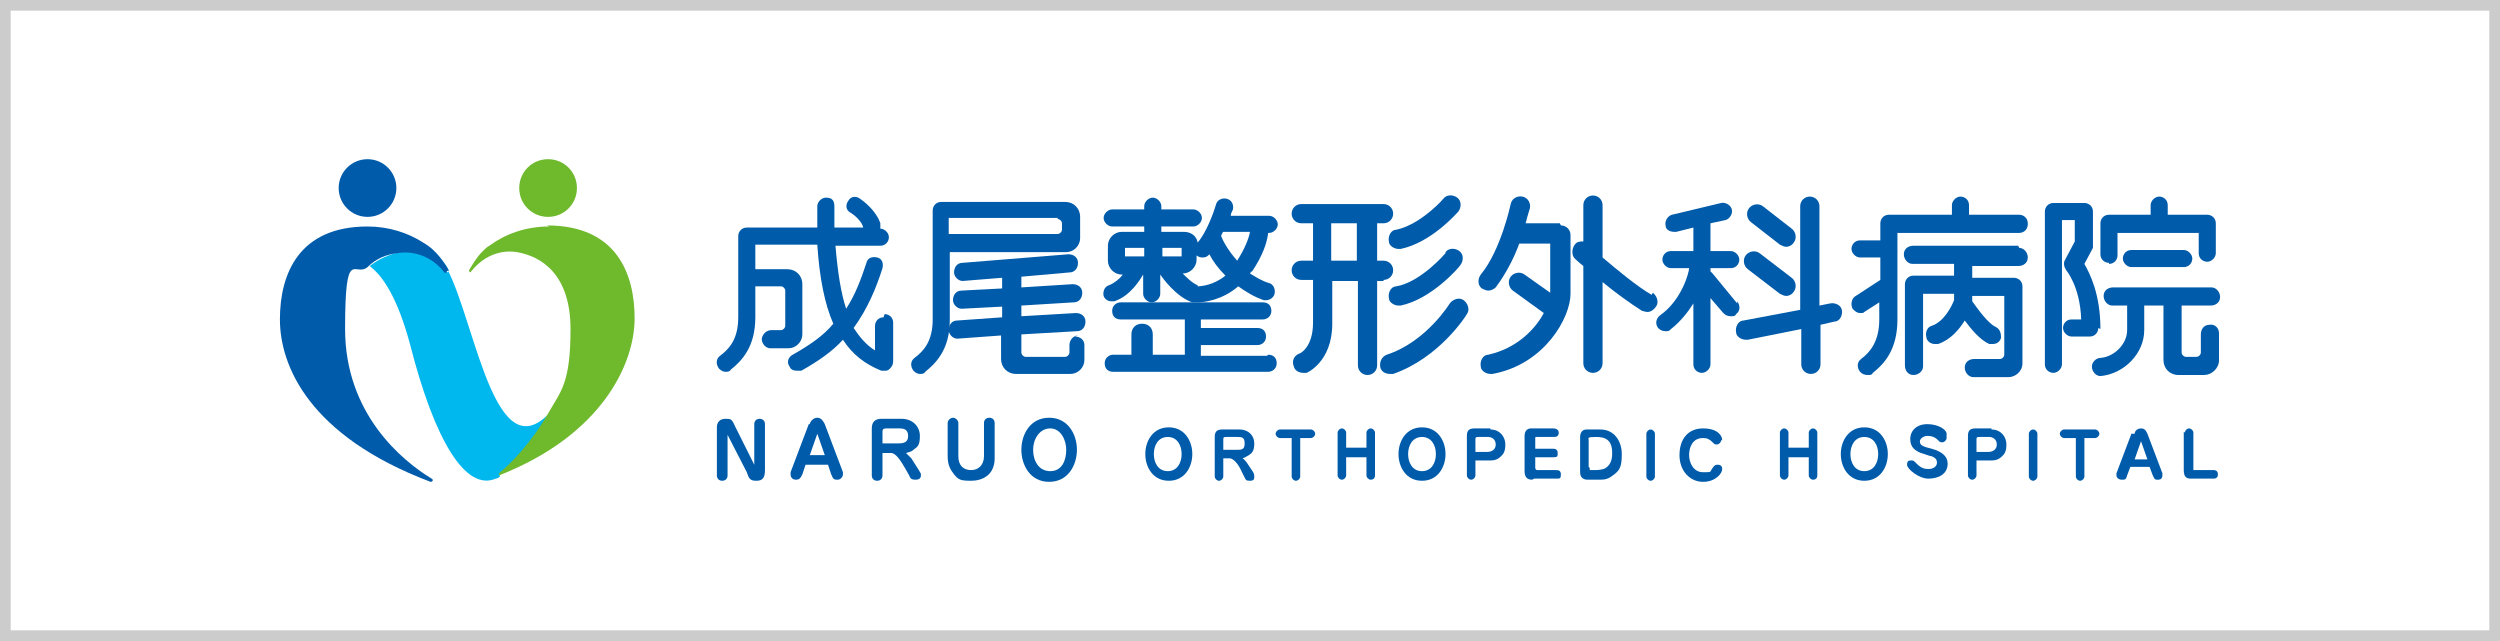<?xml version="1.0" encoding="UTF-8"?>
<svg id="_レイヤー_1" data-name="レイヤー_1" xmlns="http://www.w3.org/2000/svg" version="1.1" viewBox="0 0 234 60">
  <rect x="0" y="0" width="234" height="60" fill="#333333" stroke="none"/>
  <!-- Generator: Adobe Illustrator 29.3.1, SVG Export Plug-In . SVG Version: 2.1.0 Build 151)  -->
  <defs>
    <style>
      .st0 {
        fill: #005bab;
      }

      .st1 {
        fill: #fff;
      }

      .st2 {
        fill: #00b8ee;
      }

      .st3 {
        fill: #6fb92c;
      }

      .st4 {
        fill: #ccc;
      }
    </style>
  </defs>
  <g>
    <rect class="st1" x=".5" y=".5" width="233" height="59"/>
    <path class="st4" d="M233,1v58H1V1h232M234,0H0v60h234V0h0Z"/>
  </g>
  <g>
    <g>
      <path class="st2" d="M46.7,44.4c1-.9,3.1-2.8,4.6-5.6-5.4,5.4-7.1-10.8-10-14.5,0,0,0-.1-.1-.2.3.4.6.8.8,1.2,0,.1-.1.3-.2.1-2-2.4-4.4-1.8-4.4-1.8h0c-.9.2-1.9.6-2.8,1.3,1.2.9,2.6,2.9,3.8,7.4,2.3,9,5.2,13.7,8,12.5.1,0,.3-.1.4-.2,0,0-.1-.1,0-.2Z"/>
      <path class="st3" d="M51.3,20.3c1.5,0,2.7-1.2,2.7-2.7s-1.2-2.7-2.7-2.7-2.7,1.2-2.7,2.7,1.2,2.7,2.7,2.7Z"/>
      <circle class="st0" cx="34.4" cy="17.6" r="2.7"/>
      <path class="st0" d="M42,25.3c-.2-.4-.5-.8-.8-1.2-.4-.5-.9-1-1.6-1.4-1.4-.9-3.2-1.5-5.2-1.5-6.4,0-8.2,4.4-8.2,8.7s2.7,10.9,14.1,15.2c.2,0,.3-.2.1-.3-2.8-1.7-8.1-6.1-8.1-14s.9-4.8,2.1-5.8c.8-.8,1.8-1.2,2.8-1.3h0s2.5-.6,4.4,1.8c0,.1.3,0,.2-.1Z"/>
      <path class="st3" d="M51.4,21.2c-2.2,0-4.1.7-5.6,1.8-.2.1-.4.3-.5.4,0,0-.1.1-.2.2,0,0,0,0,0,0-.5.5-.9,1.2-1.2,1.7,0,.1.1.3.2.1,1.7-2.1,3.7-1.9,4.3-1.8,2.3.4,5,2.1,5,7.2s-.9,5.8-2.1,7.9c-1.6,2.8-3.6,4.8-4.6,5.6,0,0,0,.2,0,.2,0,0,0,0,0,0,9.7-3.8,12.7-10.5,12.7-14.7s-1.7-8.7-8.2-8.7Z"/>
    </g>
    <g>
      <g>
        <g>
          <path class="st0" d="M118.8,26.5c-.7-.2-1.3-.6-1.8-.9,0,0,.1-.2.2-.2,1-1.5,1.4-2.7,1.5-3.6h.1c.4,0,.8-.4.8-.8s-.4-.8-.8-.8h-3.6c0-.3.2-.5.2-.6.1-.4-.1-.9-.6-1-.4-.1-.9.1-1,.6-.2.7-.9,2.6-1.7,3.5-.1-.6-.6-1-1.3-1h-2.1v-.5h3c.4,0,.8-.4.8-.8s-.4-.8-.8-.8h-3v-.3c0-.4-.4-.8-.8-.8s-.8.4-.8.8v.3h-3c-.4,0-.8.4-.8.8s.4.8.8.8h3v.5h-2.1c-.7,0-1.3.6-1.3,1.3v1.4c0,.7.6,1.3,1.3,1.3h.1c-.3.4-.8.8-1.3,1-.4.1-.6.6-.5,1,.1.3.4.5.7.5s.2,0,.3,0c1.5-.5,2.4-2,2.7-2.5h0v1.8c0,.4.4.8.8.8s.8-.4.8-.8v-1.8c.2.3,1.5,2.1,3,2.6,0,0,.1,0,.2,0,0,0,.1,0,.3,0,.6,0,2.3-.2,3.8-1.5.7.5,1.5,1,2.4,1.3,0,0,.2,0,.2,0,.3,0,.7-.2.8-.6.1-.4-.1-.9-.5-1ZM117,21.7c-.1.6-.5,1.6-1.2,2.7,0,0,0,0,0,0-.9-1-1.4-2-1.5-2.3,0-.1.1-.3.2-.4h2.5ZM110.6,23.2v.8h-1.8v-.8h1.8ZM105.3,23.2h1.8v.8h-1.8v-.8ZM112.1,26.7c-.5-.2-1-.7-1.4-1.1h0c.7,0,1.3-.6,1.3-1.3v-.4c.1.1.3.2.5.2s.4,0,.6-.2c0,0,0,0,.1-.1.3.6.8,1.3,1.5,2-1.1.9-2.3,1-2.6,1Z"/>
          <path class="st0" d="M118.6,33.3h-6.2v-1h5.3c.4,0,.8-.3.8-.8s-.3-.8-.8-.8h-5.3v-.8h5.8c.4,0,.8-.3.8-.8s-.3-.8-.8-.8h-13.3c-.4,0-.8.3-.8.8s.3.8.8.8h6v3.3h-3v-1.9c0-.6-.4-1-1-1s-1,.4-1,1v1.9h-1.7c-.4,0-.8.3-.8.8s.3.8.8.8h14.5c.4,0,.8-.3.8-.8s-.3-.8-.8-.8Z"/>
        </g>
        <g>
          <path class="st0" d="M129.5,26.2c.5,0,.9-.4.9-.9s-.4-.9-.9-.9h-.6v-3.5h.6c.5,0,.9-.4.9-.9s-.4-.9-.9-.9h-7.7c-.5,0-.9.4-.9.9s.4.9.9.9h1.1v3.5h-1.1c-.5,0-.9.4-.9.9s.4.9.9.9h1.1v4c0,2.3-1.2,2.9-1.3,2.9-.5.2-.7.7-.5,1.2.1.4.5.6.9.6s.2,0,.3,0c0,0,2.4-1,2.4-4.6v-4h2.4v7.9c0,.5.4.9.9.9s.9-.4.9-.9v-7.9h.6ZM124.6,24.4v-3.5h2.4v3.5h-2.4Z"/>
          <path class="st0" d="M130,22.6c0,.4.5.7.9.7s.1,0,.2,0c2.9-.6,5.3-3.4,5.4-3.5.3-.4.3-1-.1-1.3-.4-.3-1-.3-1.3.1-.6.7-2.5,2.5-4.4,2.9-.5,0-.8.6-.7,1.1Z"/>
          <path class="st0" d="M135.3,23.7s-2.3,2.7-4.6,3.1c-.5,0-.8.6-.7,1.1,0,.4.5.7.9.7s.1,0,.2,0c2.9-.6,5.5-3.6,5.6-3.8.3-.4.3-1-.1-1.3-.4-.3-1-.3-1.3.1Z"/>
          <path class="st0" d="M137,28.1c-.4-.3-1-.1-1.3.3,0,0-2.2,3.6-5.9,4.8-.5.2-.7.7-.6,1.2.1.4.5.6.9.6s.2,0,.3,0c4.3-1.5,6.8-5.4,6.9-5.6.3-.4.1-1-.3-1.3Z"/>
        </g>
        <g>
          <path class="st0" d="M146,20.9h-3.2c.2-.8.4-1.4.4-1.4.1-.5-.2-1-.7-1.1-.5-.1-1,.2-1.1.7,0,0-.9,4.3-2.8,6.6-.3.4-.3,1,.1,1.3.2.1.4.2.6.2s.5-.1.7-.3c.9-1.2,1.7-2.7,2.2-4.1h2.9v4.6l-2.4-1.7c-.4-.3-1-.2-1.3.2-.3.4-.2,1,.2,1.3l2.9,2.1c-.8,1.5-2.5,3.3-5.2,3.9-.5,0-.8.6-.7,1.1,0,.4.5.7.9.7s.1,0,.2,0c4.9-.9,7.3-5.3,7.3-7.5v-5.5c0-.5-.4-.9-.9-.9Z"/>
          <path class="st0" d="M154.6,27.6c-1.4-.8-3.3-2.4-4.6-3.5v-4.9c0-.5-.4-.9-.9-.9s-.9.4-.9.9v3.4c-.3,0-.6,0-.8.3-.3.4-.3,1,0,1.3,0,0,.3.3.8.7v9.1c0,.5.4.9.9.9s.9-.4.9-.9v-7.6c1.2,1,2.6,2,3.7,2.7.1,0,.3.1.5.1.3,0,.6-.2.8-.5.3-.4.1-1-.3-1.3Z"/>
        </g>
        <g>
          <path class="st0" d="M162.6,28.4l-2.3-2.8c0,0-.1-.1-.2-.2v-.3h1.9c.5,0,.8-.4.8-.8s-.4-.8-.8-.8h-1.9v-2.6l1.4-.3c.4-.1.7-.6.6-1-.1-.4-.6-.7-1-.6l-4.6,1.1c-.4.1-.7.6-.6,1,0,.4.4.6.8.6s.1,0,.2,0l1.6-.4v2.2h-2.1c-.5,0-.8.4-.8.8s.4.8.8.8h1.7c0,.4-.7,3-2.7,4.4-.4.3-.5.8-.2,1.2.2.2.4.3.7.3s.3,0,.5-.2c.9-.7,1.6-1.6,2.1-2.4v5.7c0,.5.4.8.8.8s.8-.4.8-.8v-6.2l1.2,1.4c.2.2.4.3.7.3s.4,0,.5-.2c.4-.3.4-.8.1-1.2Z"/>
          <path class="st0" d="M163.9,20.8l2.7,2.1c.2.1.4.2.6.2s.5-.1.7-.4c.3-.4.2-1-.2-1.3l-2.7-2.1c-.4-.3-1-.2-1.3.2-.3.4-.2,1,.2,1.3Z"/>
          <path class="st0" d="M163.6,25.2l3,2.3c.2.1.4.2.6.2s.5-.1.7-.4c.3-.4.2-1-.2-1.3l-3-2.3c-.4-.3-1-.2-1.3.2-.3.4-.2,1,.2,1.3Z"/>
          <path class="st0" d="M172.4,29.1c0-.5-.6-.8-1.1-.7l-1,.2v-9.3c0-.5-.4-.9-.9-.9s-.9.4-.9.9v9.7l-5.3,1c-.5,0-.8.6-.7,1.1,0,.4.5.7.9.7s.1,0,.2,0l5-1v3.3c0,.5.4.9.9.9s.9-.4.9-.9v-3.7l1.3-.3c.5,0,.8-.6.7-1.1Z"/>
        </g>
        <g>
          <path class="st0" d="M189.8,20.9c0-.5-.4-.8-.8-.8h-4.7v-.9c0-.5-.4-.8-.8-.8s-.8.4-.8.8v.9h-5.9c-.5,0-.8.4-.8.8v1.6h-1.9c-.5,0-.8.4-.8.8s.4.8.8.8h1.9v2.1l-2.3,1.5c-.4.2-.5.8-.3,1.2.2.2.4.4.7.4s.3,0,.4-.1l1.4-.9v1.6c0,2.1-.9,3.1-1.7,3.7-.4.3-.4.8-.1,1.2.2.2.4.3.7.3s.4,0,.5-.2c1-.8,2.3-2.1,2.3-5v-8.1h11.4c.5,0,.8-.4.8-.8Z"/>
          <path class="st0" d="M188.9,23h-9.8c-.5,0-.9.3-.9.8,0,.5.4.9.8.9h3.9v1.1h-3.8c-.5,0-.8.4-.8.8v7.6c0,.5.3.9.8.9.5,0,.9-.4.9-.8v-6.8h2.9v.6c-.2.5-.9,2-2.1,2.4-.4.1-.6.6-.5,1,0,.4.4.7.8.7s.2,0,.3,0c1.2-.4,2-1.4,2.5-2.2.6.8,1.4,1.8,2.3,2.2.1,0,.2,0,.3,0,.4,0,.7-.2.8-.6,0-.4-.1-.8-.5-1-.7-.3-1.7-1.7-2.2-2.4,0,0,0,0,0,0v-.5h3v5.5c0,.2-.2.4-.4.4h-2.4c-.5,0-.9.3-.9.8,0,.5.4.9.8.9h3.3c.6,0,1.3-.5,1.3-1.3v-7.2c0-.5-.4-.8-.8-.8h-3.9v-1.1h4.3c.5,0,.9-.3.9-.8,0-.5-.4-.9-.8-.9Z"/>
        </g>
        <g>
          <path class="st0" d="M196.6,30.8c0-3.3-1-5.2-1.5-6.1l.8-1.5c0-.1,0-.3,0-.4v-3c0-.5-.4-.8-.8-.8h-2.9c-.5,0-.8.4-.8.8v14.3c0,.5.4.8.8.8s.8-.4.8-.8v-13.5h1.2v2l-.9,1.7c-.2.3-.1.7.1,1,0,0,1.3,1.5,1.4,4.6h-.9c-.5,0-.8.4-.8.8s.4.8.8.8h1.7c.5,0,.8-.4.8-.8Z"/>
          <path class="st0" d="M197.4,24.7c.5,0,.8-.4.8-.8v-2.1h7.6v1.9c0,.5.4.8.8.8s.8-.4.8-.8v-2.8c0-.5-.4-.8-.8-.8h-3.7v-.9c0-.5-.4-.8-.8-.8s-.8.4-.8.8v.9h-3.9c-.5,0-.8.4-.8.8v2.9c0,.5.4.8.8.8Z"/>
          <path class="st0" d="M199.5,23.4c-.5,0-.8.4-.8.8s.4.8.8.8h4.9c.5,0,.8-.4.8-.8s-.4-.8-.8-.8h-4.9Z"/>
          <path class="st0" d="M206.8,30.4c-.5,0-.8.4-.8.9v1.7c0,.2-.2.4-.4.4h-1c-.2,0-.4-.2-.4-.4v-4.4h2.7c.5,0,.9-.3.9-.8,0-.5-.4-.9-.8-.9h-9.2c-.5,0-.9.3-.9.8,0,.5.4.9.8.9h1.4v2.3c0,1.3-1.2,2.5-2.5,2.6-.4,0-.8.4-.8.8,0,.5.4.9.8.9s0,0,0,0c2.2-.2,4.1-2.1,4.1-4.3v-2.3h1.8v5.1c0,.8.6,1.4,1.4,1.4h2.4c.7,0,1.4-.6,1.4-1.4v-2.5c0-.5-.4-.9-.9-.8Z"/>
        </g>
        <path class="st0" d="M82.7,29.7c-.5,0-.8.4-.8.8v2.3c-.8-.5-1.4-1.2-2-2.1,1.3-1.8,2.1-3.7,2.7-5.6.1-.4,0-.9-.5-1-.4-.1-.9,0-1,.5-.5,1.5-1,2.9-1.9,4.3-.5-1.5-.8-3.5-1-5.9h4.2c.5,0,.8-.4.8-.8s-.4-.8-.8-.8h0c0-.2,0-.3,0-.5-.4-1.2-1.6-2.1-1.9-2.3-.4-.3-.9-.2-1.1.2-.3.4-.2.9.2,1.1.5.3,1.1.9,1.2,1.4,0,0,0,0,0,0h-2.7c0-.6,0-1.3,0-2s-.4-.8-.8-.8-.8.4-.8.8c0,.7,0,1.3,0,2h-6.6c-.5,0-.8.4-.8.8v7.6c0,2.1-.9,3-1.7,3.6-.4.3-.4.8-.1,1.2.2.2.4.3.6.3s.4,0,.5-.2c1-.8,2.3-2.1,2.3-4.9v-2.9h2.4c.2,0,.4.2.4.4v3.3c0,.2-.2.4-.4.4h-.9c-.4,0-.8.3-.9.8,0,.5.4.9.8.9h1.7c.7,0,1.3-.6,1.3-1.3v-4.7c0-.8-.6-1.4-1.4-1.4h-3v-2.3h5.8c.2,3.1.7,5.6,1.5,7.4-.9,1.1-2.2,2-3.8,2.9-.4.2-.6.7-.3,1.1.1.3.4.4.7.4s.3,0,.4,0c1.6-.9,2.9-1.8,3.9-2.9.9,1.4,2.1,2.3,3.6,2.9,0,0,.2,0,.3,0,.2,0,.3,0,.5-.2.2-.2.3-.4.3-.7v-3.6c0-.5-.4-.8-.8-.8Z"/>
        <g>
          <path class="st0" d="M99.8,23.6c.7,0,1.3-.6,1.3-1.3v-2c0-.8-.6-1.4-1.4-1.4h-11.6c-.5,0-.8.4-.8.8v10.2c0,2.1-.9,3-1.7,3.6-.4.3-.4.8-.1,1.2.2.2.4.3.6.3s.4,0,.5-.2c1-.8,2.3-2.1,2.3-4.8v-6.4h10.9ZM99,20.5c.2,0,.4.2.4.4v.6c0,.2-.2.4-.4.4h-10.2v-1.5h10.2Z"/>
          <path class="st0" d="M100.9,31.4c-.4,0-.8.4-.8.9v.7c0,.2-.2.4-.4.4h-3.7c-.2,0-.4-.2-.4-.4v-1.7l5.2-.3c.5,0,.8-.4.8-.9,0-.5-.4-.8-.9-.8l-5.1.3v-1l4.9-.3c.5,0,.8-.4.8-.9,0-.5-.4-.8-.9-.8l-4.8.3v-1l4.5-.4c.5,0,.8-.4.8-.9,0-.5-.4-.8-.9-.8l-9.9.8c-.5,0-.8.4-.8.9,0,.4.4.8.8.8s0,0,0,0l3.7-.3v1l-3.8.2c-.5,0-.8.4-.8.9,0,.4.4.8.8.8s0,0,0,0l3.8-.2v1l-4.2.3c-.5,0-.8.4-.8.9,0,.4.4.8.8.8s0,0,0,0l4.1-.3v2.2c0,.8.6,1.4,1.4,1.4h5.1c.7,0,1.3-.6,1.3-1.3v-1.4c0-.5-.4-.8-.9-.8Z"/>
        </g>
      </g>
      <g>
        <path class="st0" d="M68.1,44.5c0,.3-.2.5-.5.5s-.5-.2-.5-.5v-4.5c0-.5.3-.8.8-.8s.6,0,.9.7l1.8,3.6v-3.8c0-.3.2-.5.5-.5s.5.2.5.5v4.3c0,.7-.2,1-.8,1s-.7-.2-.9-.8l-1.8-3.5v3.8Z"/>
        <path class="st0" d="M75.8,39.7c0-.2.3-.6.7-.6s.6.4.7.6l1.7,4.5c0,0,0,.1,0,.2,0,.2-.2.5-.5.5s-.4,0-.6-.5l-.3-.9h-2.1l-.3.9c-.2.4-.3.5-.6.5s-.5-.2-.5-.5,0-.2,0-.2l1.7-4.5ZM75.8,42.6h1.4l-.7-2-.7,2Z"/>
        <path class="st0" d="M82.6,42.5v2c0,.3-.2.5-.5.5s-.5-.2-.5-.5v-4.4c0-.6.3-.9.9-.9h1.9c1,0,1.7.7,1.7,1.6s-.2,1-.6,1.3c-.2.2-.4.2-.7.3.2.2.4.4.5.5l.7,1.1c.1.2.2.3.2.4,0,.2,0,.5-.5.5s-.5-.2-.6-.4l-.4-.7c-.3-.5-.8-1.4-1.3-1.4h-.8ZM82.6,41.5h1.5c.5,0,.9-.1.9-.7s-.4-.7-.8-.7h-1.2c-.2,0-.4,0-.4.3v1.1Z"/>
        <path class="st0" d="M92.1,39.6c0-.3.2-.5.5-.5s.5.2.5.5v3.3c0,1.6-1.2,2.1-2.2,2.1s-1.2-.1-1.6-.6c-.3-.4-.6-.8-.6-1.7v-3.1c0-.3.3-.5.5-.5s.5.2.5.5v3.1c0,.9.5,1.3,1.2,1.3s1.2-.5,1.2-1.3v-3.1Z"/>
        <path class="st0" d="M95.6,42.1c0-1.4.8-3,2.6-3s2.6,1.6,2.6,3-.8,3-2.6,3-2.6-1.6-2.6-3ZM99.8,42.1c0-.9-.5-2-1.5-2s-1.6,1-1.6,2,.5,2,1.6,2,1.5-1,1.5-2Z"/>
        <path class="st0" d="M107.2,42.5c0-1.2.7-2.5,2.2-2.5s2.2,1.3,2.2,2.5-.7,2.5-2.2,2.5-2.2-1.3-2.2-2.5ZM110.6,42.5c0-.8-.4-1.6-1.3-1.6s-1.3.8-1.3,1.6.4,1.6,1.3,1.6,1.3-.8,1.3-1.6Z"/>
        <path class="st0" d="M114.5,42.9v1.7c0,.2-.2.4-.4.4s-.4-.2-.4-.4v-3.7c0-.5.2-.7.7-.7h1.6c.9,0,1.4.6,1.4,1.3s-.2.9-.5,1.1c-.2.1-.3.2-.6.3.2.1.3.3.4.4l.6.9c.1.2.1.3.1.4,0,.2,0,.4-.4.4s-.4-.1-.5-.3l-.3-.6c-.2-.5-.7-1.2-1.1-1.2h-.7ZM114.5,42.1h1.3c.4,0,.7,0,.7-.6s-.3-.6-.7-.6h-1c-.2,0-.3,0-.3.2v.9Z"/>
        <path class="st0" d="M119.8,41c-.2,0-.4-.2-.4-.4s.2-.4.4-.4h2.9c.2,0,.4.2.4.4s-.2.4-.4.4h-1v3.6c0,.2-.2.4-.4.4s-.4-.2-.4-.4v-3.6h-1Z"/>
        <path class="st0" d="M126,42.8v1.7c0,.2-.2.4-.4.4s-.4-.2-.4-.4v-4c0-.2.2-.4.4-.4s.4.2.4.4v1.4h1.9v-1.4c0-.2.2-.4.4-.4s.4.2.4.4v4c0,.3-.2.4-.4.4s-.4-.2-.4-.4v-1.7h-1.9Z"/>
        <path class="st0" d="M130.9,42.5c0-1.2.7-2.5,2.2-2.5s2.2,1.3,2.2,2.5-.7,2.5-2.2,2.5-2.2-1.3-2.2-2.5ZM134.4,42.5c0-.8-.4-1.6-1.3-1.6s-1.3.8-1.3,1.6.4,1.6,1.3,1.6,1.3-.8,1.3-1.6Z"/>
        <path class="st0" d="M139.5,40.2c.9,0,1.4.7,1.4,1.4s-.2.9-.4,1.1c-.3.3-.6.4-1,.4h-1.4v1.4c0,.2-.2.4-.4.4s-.4-.2-.4-.4v-3.7c0-.5.2-.7.7-.7h1.5ZM138.1,42.3h1.1c.4,0,.8-.2.8-.7s-.4-.7-.7-.7h-.9c-.2,0-.3,0-.3.2v1.1Z"/>
        <path class="st0" d="M143.4,44.9c-.5,0-.7-.3-.7-.8v-3.3c0-.4.2-.7.6-.7h2.1c.2,0,.5.1.5.4s-.2.4-.4.4h-1.7c-.1,0-.1,0-.1.2v.9h1.7c.2,0,.4.1.4.4s0,.4-.4.4h-1.7v1c0,0,0,.2.2.2h1.7c.2,0,.5,0,.5.4s-.1.4-.4.4h-2.1Z"/>
        <path class="st0" d="M148.6,44.9c-.5,0-.7-.3-.7-.7v-3.3c0-.4.2-.7.6-.7h1.3c1.3,0,2,1.1,2,2.3s-.2,1.5-.7,1.9c-.5.4-.8.5-1.3.5h-1.3ZM148.8,43.8c0,.1,0,.1,0,.2,0,0,.4,0,.5,0s.7,0,1-.2c.6-.4.6-1.1.6-1.4,0-1.2-.6-1.5-1.5-1.5s-.7.1-.7.3v2.5Z"/>
        <path class="st0" d="M154.9,44.6c0,.2-.2.4-.4.4s-.4-.2-.4-.4v-4c0-.2.2-.4.4-.4s.4.2.4.4v4Z"/>
        <path class="st0" d="M161.1,41.2c0,.2-.2.4-.4.4s-.2,0-.4-.2c-.3-.3-.5-.4-.9-.4-1,0-1.3.9-1.3,1.6s.4,1.6,1.3,1.6.6,0,.9-.4c.2-.3.3-.3.5-.3.3,0,.4.2.4.4,0,.4-.6,1.2-1.8,1.2s-2.2-1-2.2-2.5.8-2.5,2.2-2.5,1.8.7,1.8,1.1Z"/>
        <path class="st0" d="M167.4,42.8v1.7c0,.2-.2.4-.4.4s-.4-.2-.4-.4v-4c0-.2.2-.4.4-.4s.4.2.4.4v1.4h1.9v-1.4c0-.2.2-.4.4-.4s.4.2.4.4v4c0,.3-.2.4-.4.4s-.4-.2-.4-.4v-1.7h-1.9Z"/>
        <path class="st0" d="M172.3,42.5c0-1.2.7-2.5,2.2-2.5s2.2,1.3,2.2,2.5-.7,2.5-2.2,2.5-2.2-1.3-2.2-2.5ZM175.8,42.5c0-.8-.4-1.6-1.3-1.6s-1.3.8-1.3,1.6.4,1.6,1.3,1.6,1.3-.8,1.3-1.6Z"/>
        <path class="st0" d="M182.2,41c0,.2-.2.4-.4.4s-.2,0-.4-.2c-.3-.3-.6-.4-1-.4s-.7.3-.7.5c0,.4.3.5,1.1.7,1.1.3,1.5.8,1.5,1.4,0,1-.9,1.4-1.8,1.4s-2-.9-2-1.3.2-.4.4-.4.2,0,.5.3c.4.4.7.5,1.1.5s.8-.2.8-.6-.3-.5-.5-.6c-.2,0-.9-.3-1-.3-.5-.2-1-.5-1-1.3s.6-1.4,1.6-1.4,1.8.5,1.8.9Z"/>
        <path class="st0" d="M186.4,40.2c.9,0,1.4.7,1.4,1.4s-.2.9-.4,1.1c-.3.3-.6.4-1,.4h-1.4v1.4c0,.2-.2.4-.4.4s-.4-.2-.4-.4v-3.7c0-.5.2-.7.7-.7h1.5ZM185,42.3h1.1c.4,0,.8-.2.8-.7s-.4-.7-.7-.7h-.9c-.2,0-.3,0-.3.2v1.1Z"/>
        <path class="st0" d="M190.7,44.6c0,.2-.2.4-.4.4s-.4-.2-.4-.4v-4c0-.2.2-.4.4-.4s.4.2.4.4v4Z"/>
        <path class="st0" d="M193.2,41c-.2,0-.4-.2-.4-.4s.2-.4.4-.4h2.9c.2,0,.4.2.4.4s-.2.4-.4.4h-1v3.6c0,.2-.2.4-.4.4s-.4-.2-.4-.4v-3.6h-1Z"/>
        <path class="st0" d="M199.8,40.6c0-.2.2-.5.6-.5s.5.3.6.5l1.4,3.7s0,.1,0,.2c0,.2-.1.4-.4.4s-.3,0-.5-.4l-.3-.8h-1.8l-.3.8c-.1.4-.2.4-.5.4s-.5-.2-.5-.4,0-.2,0-.2l1.4-3.7ZM199.8,43h1.2l-.6-1.7-.6,1.7Z"/>
        <path class="st0" d="M204.5,40.5c0-.2.2-.4.4-.4s.4.2.4.4v3.1c0,.3,0,.4,0,.4h1.9c.3,0,.4.2.4.4s-.1.4-.4.4h-2.1c-.4,0-.7-.1-.7-.8v-3.6Z"/>
      </g>
    </g>
  </g>
</svg>